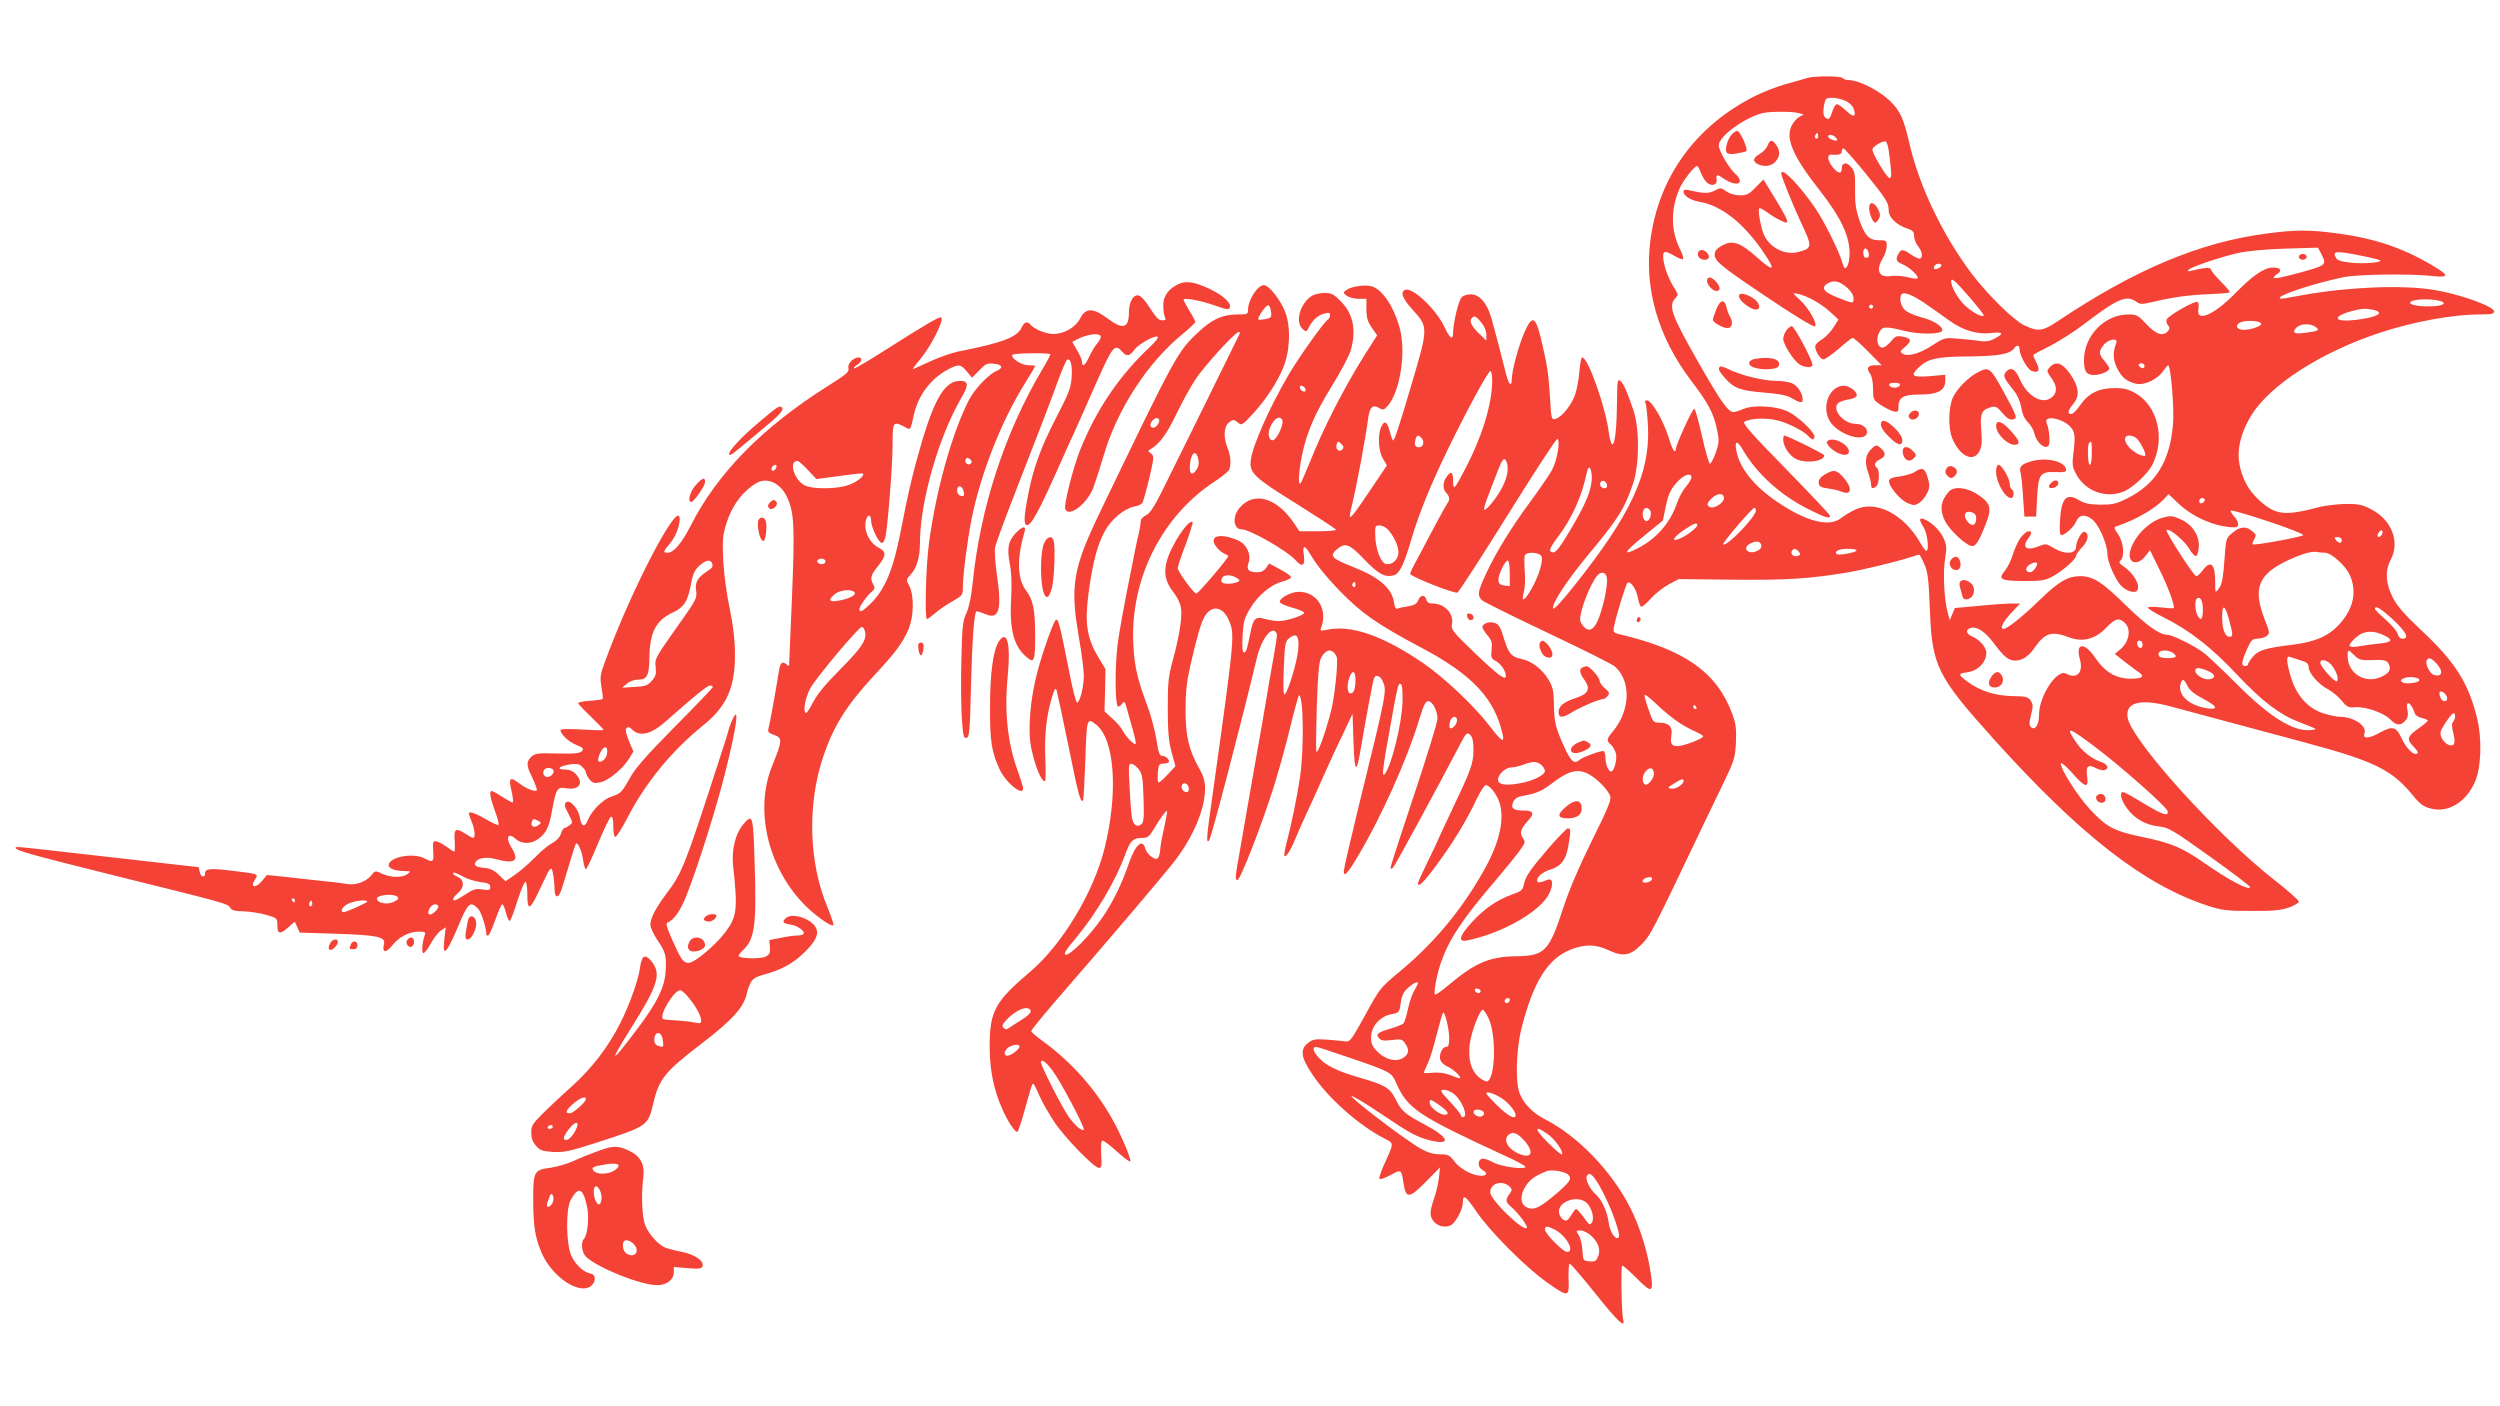 <?xml version="1.0" standalone="no"?>
<!DOCTYPE svg PUBLIC "-//W3C//DTD SVG 20010904//EN"
 "http://www.w3.org/TR/2001/REC-SVG-20010904/DTD/svg10.dtd">
<svg version="1.0" xmlns="http://www.w3.org/2000/svg"
 width="1280pt" height="720pt" viewBox="0 0 1280 720"
 preserveAspectRatio="xMidYMid meet">
<g transform="translate(0,720) scale(0.1,-0.1)"
fill="#f44336" stroke="none">
<path d="M9250 6800 c-14 -5 -61 -18 -105 -30 -44 -12 -116 -40 -160 -62 -303
-152 -493 -414 -535 -738 -32 -249 39 -494 207 -717 90 -118 117 -169 134
-252 12 -56 11 -67 -6 -118 -11 -30 -24 -56 -30 -57 -5 0 -23 62 -40 138 -17
77 -35 141 -40 143 -9 3 -95 -185 -95 -208 0 -5 -3 -9 -7 -9 -5 0 -19 34 -31
75 -27 84 -86 185 -109 185 -11 0 -13 -5 -7 -17 4 -10 9 -65 12 -123 9 -235
-88 -444 -374 -804 -68 -86 -110 -131 -112 -121 -6 27 71 143 180 275 154 184
187 238 230 366 32 97 33 279 1 374 -32 95 -50 135 -67 150 -14 11 -16 0 -17
-101 -1 -138 -10 -224 -24 -224 -5 0 -13 25 -17 55 -15 129 -107 390 -137 390
-5 0 -11 -30 -14 -67 -3 -38 -12 -91 -21 -119 -17 -54 -68 -119 -102 -129 -20
-5 -22 -1 -28 112 -8 127 -15 169 -48 306 -27 108 -43 114 -82 28 -30 -68 -66
-200 -66 -245 0 -39 -16 -24 -29 29 -17 70 -59 230 -76 290 -22 74 -61 118
-104 118 -18 0 -39 -6 -47 -15 -16 -15 -44 -132 -44 -180 0 -43 -16 -33 -44
27 -41 89 -163 206 -201 191 -27 -10 -15 -44 36 -100 83 -91 83 -91 -6 -391
-60 -204 -87 -286 -93 -280 -4 4 -11 25 -17 48 -12 49 -27 57 -43 22 -19 -42
-15 -125 9 -164 l20 -34 -87 -129 c-107 -159 -114 -164 -94 -83 26 105 73 358
85 453 8 59 24 73 58 52 18 -11 24 -9 43 13 64 75 95 281 59 403 -32 112 -92
197 -146 209 -37 8 -101 -2 -126 -20 -17 -13 -17 -14 2 -29 11 -8 38 -16 60
-16 l41 0 0 -54 c0 -42 6 -62 27 -93 l28 -40 -60 -94 c-112 -178 -218 -386
-288 -564 -20 -49 -40 -94 -44 -99 -14 -16 -10 58 7 142 24 118 66 214 154
357 44 71 87 152 95 179 31 103 14 190 -50 253 -36 37 -48 43 -84 43 -23 0
-53 -7 -66 -16 -59 -39 -85 -133 -46 -168 19 -17 20 -17 34 11 20 37 46 60 80
68 21 6 27 4 27 -8 0 -9 -5 -19 -11 -23 -20 -12 -145 -188 -198 -277 -100
-170 -187 -366 -197 -442 -8 -66 14 -88 235 -225 110 -69 201 -128 201 -132 0
-5 -42 -8 -94 -8 l-93 0 -26 39 c-89 134 -208 168 -281 80 -38 -45 -31 -109
11 -109 41 0 234 -110 277 -159 33 -37 49 -28 42 24 -8 53 2 58 29 13 33 -57
84 -121 158 -197 110 -112 188 -167 412 -286 265 -140 378 -262 419 -447 10
-45 -8 -33 -67 45 -79 103 -236 251 -342 323 -207 141 -370 197 -494 169 -31
-6 -33 -5 -27 11 36 93 -20 184 -114 184 -40 0 -103 -34 -97 -53 2 -7 30 -19
62 -28 32 -8 60 -20 62 -26 4 -12 -88 -43 -131 -43 -17 0 -48 5 -70 11 -49 14
-59 4 -75 -76 -17 -85 -21 -95 -33 -95 -7 0 -9 29 -6 84 4 74 9 91 39 141 40
67 106 122 166 138 24 6 43 16 43 22 0 6 -25 24 -56 40 l-56 30 -15 -22 c-11
-16 -25 -23 -47 -23 -44 0 -56 14 -43 50 15 41 -12 96 -56 114 -91 38 -147 23
-113 -29 9 -13 26 -30 38 -36 13 -6 25 -13 27 -15 6 -5 -154 -194 -164 -193
-13 0 -95 113 -95 130 0 8 18 63 41 122 22 60 38 111 35 114 -19 19 -111 -120
-132 -200 -17 -63 -7 -108 36 -162 16 -20 33 -54 36 -74 9 -44 -7 -145 -41
-271 -23 -83 -26 -114 -26 -245 0 -116 4 -167 19 -224 l20 -74 -40 -43 c-22
-24 -43 -42 -47 -40 -3 2 -5 25 -3 50 4 40 7 46 26 46 13 0 26 3 29 7 10 9
-13 33 -32 33 -14 0 -20 16 -30 83 -7 45 -28 123 -46 172 -50 134 -66 199 -72
308 -20 336 143 664 418 843 37 24 69 51 73 60 10 27 7 73 -9 111 -21 49 -19
106 3 126 23 21 31 21 52 2 16 -14 22 -11 72 43 68 74 125 160 157 237 36 85
41 209 12 286 -24 63 -84 139 -110 139 -32 0 -81 -76 -81 -125 0 -24 -3 -25
-57 -25 -75 -1 -129 -25 -199 -92 -106 -99 -116 -119 -501 -918 -140 -291
-155 -379 -109 -643 14 -82 26 -172 25 -200 -1 -58 -19 -129 -34 -134 -6 -1
-25 74 -43 170 -45 227 -53 258 -65 254 -11 -3 -65 -154 -93 -257 -40 -147
-53 -309 -34 -400 21 -98 51 -170 70 -170 4 0 5 53 2 118 -5 122 6 218 34 312
13 43 18 51 24 35 3 -11 31 -138 60 -282 51 -252 62 -294 75 -282 3 3 8 97 12
207 7 216 8 220 55 182 96 -75 114 -350 43 -635 -57 -226 -216 -489 -378 -628
-184 -156 -210 -204 -210 -387 1 -119 19 -212 62 -312 29 -68 71 -132 81 -122
5 5 23 61 40 124 17 63 33 116 36 119 6 6 8 3 37 -62 14 -32 48 -90 74 -130
53 -80 205 -237 230 -237 13 0 15 12 11 70 -2 47 0 70 7 70 7 0 40 -25 74 -56
34 -31 65 -54 68 -51 7 7 -39 119 -81 197 -87 164 -220 314 -373 424 -29 21
-53 42 -53 47 0 5 55 73 123 152 311 358 571 665 617 726 93 124 150 261 150
365 0 35 -8 62 -29 100 -54 95 -71 166 -71 300 0 91 6 147 24 226 35 152 55
221 74 254 35 59 91 52 122 -16 33 -74 33 -78 -75 -850 -39 -274 -41 -298 -24
-281 10 10 169 619 245 938 24 96 76 163 99 125 6 -9 4 -24 -35 -242 -11 -65
-29 -169 -39 -230 -11 -62 -27 -153 -36 -203 -9 -49 -24 -139 -35 -200 -10
-60 -29 -164 -40 -230 -27 -151 -27 -157 -15 -161 13 -5 118 263 183 466 27
85 67 228 88 317 22 90 42 163 45 163 23 0 26 -276 5 -420 -15 -100 -45 -247
-70 -340 -8 -30 -12 -59 -9 -63 6 -10 33 33 55 88 9 22 33 76 53 120 21 44 54
118 75 165 48 109 79 176 127 275 l38 80 5 -145 c6 -166 15 -169 41 -11 25
146 58 323 64 339 8 20 31 13 43 -13 24 -52 27 -38 -129 -674 -38 -156 -69
-292 -69 -303 0 -31 20 -10 70 74 121 202 253 496 317 706 21 70 32 92 45 92
22 0 48 -49 48 -90 0 -17 -54 -193 -120 -390 -66 -197 -120 -364 -120 -371 0
-10 3 -10 14 1 11 12 230 415 347 639 26 50 33 55 50 34 9 -10 14 -39 13 -77
-1 -67 -11 -95 -118 -320 -36 -76 -66 -140 -66 -142 0 -2 -22 -49 -50 -105
-27 -56 -50 -106 -50 -110 0 -26 28 1 95 92 84 113 154 228 205 337 19 39 40
72 47 72 23 0 62 -54 74 -102 22 -93 -11 -214 -101 -365 -112 -191 -247 -349
-413 -487 -101 -84 -103 -87 -177 -223 -69 -125 -78 -138 -100 -135 -14 2 -57
6 -95 9 -61 4 -74 2 -98 -17 -42 -33 -37 -74 23 -162 80 -121 239 -261 368
-327 50 -25 50 -21 1 -128 -18 -40 -30 -76 -26 -79 4 -4 29 5 57 20 56 30 55
31 67 -49 12 -73 30 -71 115 16 l71 72 -6 -54 c-4 -30 -13 -72 -21 -94 -27
-79 -28 -99 -6 -128 26 -32 78 -37 102 -9 25 27 48 79 48 105 0 45 13 36 69
-46 70 -103 250 -283 359 -361 113 -80 117 -80 113 17 -1 42 1 77 6 77 5 0 65
-70 133 -155 109 -137 153 -179 141 -134 -9 35 -13 279 -5 279 5 0 36 -27 69
-60 89 -90 95 -84 71 56 -18 100 -55 214 -100 302 -95 187 -270 368 -437 452
-64 33 -111 82 -130 137 -21 58 -15 221 10 324 61 243 137 364 258 409 72 27
125 25 191 -6 73 -34 110 -27 167 31 47 49 47 48 320 620 29 61 77 160 106
220 48 100 53 117 57 193 3 69 0 95 -18 145 -79 215 -244 332 -584 411 -24 6
-27 11 -23 34 9 51 60 217 69 227 14 15 47 -31 54 -76 4 -22 11 -42 16 -45 5
-3 27 15 50 41 22 25 64 58 92 73 l51 27 280 -3 c273 -3 394 5 590 38 71 12
252 56 313 76 23 8 45 14 48 14 3 0 15 -21 26 -47 18 -41 23 -76 29 -233 11
-291 35 -340 331 -669 440 -488 766 -741 1088 -847 76 -25 100 -28 225 -28
111 -1 151 3 193 17 28 10 52 24 52 31 0 7 -57 57 -127 112 -293 229 -735 719
-750 832 -11 79 70 97 232 52 69 -19 417 -112 670 -180 359 -96 450 -140 557
-270 36 -45 56 -60 91 -69 89 -25 181 29 228 134 33 73 38 222 11 331 -45 180
-113 286 -282 444 -93 88 -127 127 -150 173 -36 72 -39 135 -10 190 49 92 6
205 -99 259 -45 24 -65 28 -130 28 -42 -1 -103 -8 -136 -16 -173 -46 -221 -41
-298 26 -54 48 -82 91 -102 156 -28 91 -11 182 51 286 95 156 358 326 664 426
167 55 369 92 505 92 60 0 75 3 75 15 0 26 -177 90 -310 111 -159 26 -436 15
-665 -26 -33 -6 -75 -14 -94 -17 -22 -4 -32 -2 -28 4 12 19 195 77 327 104 72
15 346 18 453 6 78 -9 86 1 30 36 -163 102 -312 155 -517 182 -138 19 -212 19
-356 0 -344 -44 -679 -184 -1078 -452 -74 -49 -97 -52 -167 -19 -54 25 -186
155 -267 261 -152 201 -273 454 -323 676 -28 120 -46 161 -95 209 -55 55 -163
110 -215 110 -13 0 -27 5 -30 10 -7 12 -149 12 -185 0z m195 -115 c21 -8 39
-25 45 -40 17 -45 0 -49 -40 -10 -21 21 -43 34 -48 31 -6 -3 -16 -22 -22 -41
-12 -37 -19 -42 -37 -24 -11 11 -9 48 3 87 5 16 57 15 99 -3z m-235 -64 l25
-7 -22 -12 c-13 -7 -30 -27 -39 -44 -34 -66 4 -156 143 -333 110 -141 153
-232 153 -325 0 -25 -6 -54 -13 -64 -12 -16 -14 -14 -26 25 -16 55 -93 209
-134 269 -82 121 -177 219 -177 182 0 -16 63 -171 107 -264 52 -110 51 -120
-19 -138 -65 -18 -141 18 -174 82 -16 32 -35 128 -27 141 2 4 19 -4 36 -17 18
-13 46 -31 64 -40 67 -34 65 -28 -64 182 l-14 23 -40 -40 c-33 -35 -45 -41
-80 -41 -25 0 -52 8 -70 20 -27 20 -30 20 -60 4 -31 -16 -57 -15 -131 2 -21 5
-28 3 -28 -9 0 -20 37 -43 85 -51 109 -20 218 -105 318 -249 74 -107 63 -115
-36 -27 -77 68 -117 81 -166 55 -18 -9 -35 -23 -38 -31 -16 -43 6 -62 254
-229 147 -99 250 -162 256 -156 13 13 -30 91 -77 135 -40 37 -40 38 -12 32 51
-12 116 -48 163 -90 l46 -42 -26 -41 c-15 -23 -40 -49 -56 -59 -17 -10 -33
-24 -36 -32 -7 -19 23 -72 41 -72 9 0 44 25 79 55 34 30 66 55 71 55 5 0 41
-31 79 -70 l69 -70 -31 0 c-40 0 -49 -13 -29 -42 10 -14 16 -44 16 -79 0 -54
1 -57 39 -82 22 -15 51 -29 65 -33 23 -5 26 -3 26 22 0 50 24 64 110 64 92 0
130 21 130 71 l0 30 -80 -7 c-89 -7 -101 2 -57 44 49 46 92 56 257 57 154 1
215 13 234 44 11 17 26 13 26 -6 1 -34 39 -103 62 -112 36 -14 45 4 24 44 -11
19 -17 37 -15 39 2 2 42 23 89 47 46 24 120 71 163 104 181 138 223 156 275
120 19 -14 28 -14 84 -1 105 25 188 36 291 40 54 2 100 6 103 9 3 3 -18 28
-45 55 -28 28 -51 56 -51 63 0 11 -37 9 -100 -7 -19 -5 -22 -4 -14 5 14 15
162 65 255 86 45 10 140 19 241 22 l166 5 16 -30 c31 -61 33 -60 -143 -107
-98 -26 -120 -25 -83 1 29 20 20 34 -22 34 -44 0 -104 -42 -196 -136 -106
-108 -198 -146 -184 -76 3 17 1 32 -5 36 -13 8 -150 -70 -158 -90 -3 -8 0 -21
7 -29 10 -12 10 -18 0 -30 -24 -29 -61 -18 -110 35 -43 46 -50 50 -93 50 -121
0 -227 -109 -227 -233 0 -60 12 -77 52 -77 32 0 78 19 78 33 0 5 -11 22 -25
39 -30 36 -31 48 -4 82 24 31 76 38 64 9 -18 -46 -17 -83 4 -127 24 -49 50
-70 99 -81 42 -9 109 23 137 65 11 16 23 30 26 30 13 0 32 -223 25 -300 -16
-192 -87 -308 -235 -382 -56 -28 -75 -32 -137 -32 -55 1 -80 6 -109 23 -66 39
-91 12 -98 -106 -3 -43 0 -73 5 -73 21 0 66 41 78 70 14 34 42 39 78 14 36
-25 81 -126 82 -181 0 -40 41 -132 71 -163 28 -28 72 -40 82 -22 17 26 -19 88
-73 124 -20 13 -23 19 -12 29 21 22 15 92 -13 133 -23 33 -23 37 -7 42 92 30
194 88 241 138 l24 26 54 -51 c73 -69 192 -119 284 -119 26 0 24 28 -3 57 -12
13 -19 26 -15 29 3 3 90 -22 192 -56 103 -34 183 -66 178 -70 -11 -10 -253
-54 -259 -47 -3 3 1 15 8 27 11 19 10 24 -11 41 -32 26 -61 24 -101 -9 -33
-28 -33 -29 -41 -141 -5 -75 -12 -120 -23 -136 -9 -14 -18 -25 -21 -25 -2 0
-4 22 -3 49 0 94 -23 116 -64 61 -12 -16 -27 -30 -33 -30 -13 0 -160 229 -152
236 12 12 90 -53 114 -93 14 -24 30 -42 37 -40 6 2 12 23 14 46 4 59 -33 116
-95 143 -41 18 -50 19 -91 7 -72 -20 -148 -99 -166 -172 -14 -60 37 -76 77
-26 l25 32 45 -92 c45 -88 85 -197 76 -204 -2 -3 -31 -1 -64 3 -33 4 -64 4
-68 0 -4 -4 34 -28 85 -53 131 -66 245 -155 378 -298 121 -128 212 -198 311
-236 101 -39 98 -37 58 -41 -88 -8 -208 67 -374 233 -66 66 -141 137 -166 158
-46 37 -165 97 -194 97 -38 0 -108 50 -215 155 -119 117 -164 145 -230 145
-63 0 -111 -28 -210 -125 -87 -84 -163 -145 -182 -145 -21 0 -3 36 38 80 l47
50 -44 0 c-24 0 -99 -5 -167 -12 l-123 -11 -13 -31 -13 -31 -11 40 c-18 65
-25 205 -13 274 9 56 8 70 -8 106 -18 40 -65 85 -103 98 -23 8 -23 -5 2 -45
19 -32 28 -118 13 -118 -5 0 -19 19 -32 42 -83 146 -227 219 -332 169 -24 -11
-57 -31 -72 -43 -60 -49 -178 -19 -327 82 -120 81 -194 174 -210 263 -10 53 4
54 34 3 71 -122 193 -232 335 -303 85 -43 111 -51 111 -34 0 5 -102 113 -227
241 -173 176 -223 234 -212 240 29 19 114 22 172 7 59 -16 134 -55 157 -81 16
-20 30 -20 30 -1 0 23 -81 100 -132 126 -58 30 -177 38 -232 15 -21 -9 -44
-16 -51 -16 -27 0 -68 59 -185 265 -131 230 -148 278 -114 316 17 19 17 21 1
47 -30 46 -54 105 -60 150 -6 49 3 53 58 21 20 -12 39 -19 42 -15 4 3 -3 26
-15 50 -48 95 -49 205 -2 312 17 39 75 114 89 114 4 0 12 -15 19 -34 7 -18 21
-41 32 -51 22 -20 52 -13 49 12 -3 32 1 33 37 8 67 -45 112 -25 58 26 -34 31
-84 118 -84 145 0 46 132 142 225 165 38 9 152 9 185 0z m96 -128 c-10 -10
-19 5 -10 18 6 11 8 11 12 0 2 -7 1 -15 -2 -18z m94 2 c8 -9 8 -15 2 -15 -18
0 -42 12 -42 21 0 14 26 10 40 -6z m273 -86 c12 -97 13 -118 3 -121 -13 -4
-95 133 -89 149 6 16 54 43 68 39 6 -1 14 -31 18 -67z m-126 -91 c113 -140
123 -155 123 -196 0 -35 40 -74 95 -92 28 -9 35 -17 35 -38 0 -15 9 -38 20
-52 21 -26 26 -55 12 -64 -5 -3 -25 6 -45 19 -43 30 -53 31 -67 6 -16 -31 -12
-40 23 -55 34 -14 84 -62 75 -71 -3 -3 -26 -1 -52 6 -26 6 -63 9 -83 6 -63
-11 -81 28 -43 91 11 18 20 46 20 62 0 28 -2 30 -40 30 -51 0 -73 24 -102 109
-17 51 -21 86 -20 152 1 74 -1 91 -19 112 -22 29 -49 26 -49 -3 0 -32 -17 -31
-44 1 -30 36 -35 69 -8 67 36 -3 52 2 52 17 0 8 4 15 9 15 4 0 53 -55 108
-122z m21 -416 c2 -15 -2 -22 -12 -22 -11 0 -16 9 -16 26 0 31 23 28 28 -4z
m2520 -11 c51 -10 95 -21 98 -24 11 -11 -81 -19 -147 -12 -51 5 -72 12 -79 25
-19 35 -1 37 128 11z m-2148 -50 c0 -10 -30 -24 -37 -17 -3 3 -2 9 2 15 8 13
35 15 35 2z m145 -164 c42 -49 75 -90 72 -93 -9 -9 -55 15 -92 48 -36 31 -74
96 -75 126 0 23 16 10 95 -81z m-630 52 c22 -19 35 -40 35 -55 0 -30 0 -30
-82 3 -71 27 -87 51 -50 72 30 18 60 12 97 -20z m405 -85 c36 -25 90 -63 120
-85 71 -51 144 -73 217 -64 61 7 65 -3 11 -31 -21 -11 -43 -14 -72 -10 -22 4
-72 9 -111 12 -69 6 -71 5 -133 -35 -65 -43 -126 -59 -152 -41 -13 9 -11 14
13 33 37 31 34 45 -10 53 -32 6 -39 4 -62 -25 -14 -17 -34 -31 -43 -31 -25 0
-35 47 -16 79 16 30 32 31 128 7 78 -20 195 -18 195 3 0 22 -46 51 -110 67
-33 9 -70 25 -82 37 -22 20 -31 66 -16 81 13 13 57 -5 123 -50z m2625 17 c46
-10 31 -26 -27 -29 -63 -3 -118 5 -118 18 0 17 88 23 145 11z m-5977 -58 c3
-27 0 -31 -29 -37 -18 -3 -34 -4 -36 -2 -8 8 40 77 51 73 6 -2 12 -17 14 -34z
m3082 27 c0 -5 -4 -10 -10 -10 -5 0 -10 5 -10 10 0 6 5 10 10 10 6 0 10 -4 10
-10z m2559 -16 c66 -14 23 -39 -89 -52 -109 -13 -124 16 -23 44 57 15 70 16
112 8z m-4565 -65 c16 -19 26 -43 26 -62 l0 -31 -40 39 c-38 37 -49 63 -33 78
12 12 21 8 47 -24z m3993 -6 c5 -14 -67 -36 -99 -31 -30 4 -34 26 -6 38 31 12
100 8 105 -7z m279 -17 c22 -17 16 -21 -54 -30 -54 -8 -69 0 -46 25 20 23 72
25 100 5z m-5508 -33 c-6 -13 -340 -691 -398 -807 -41 -82 -62 -114 -82 -124
-18 -8 -28 -21 -28 -34 0 -11 -4 -37 -9 -57 -5 -20 -14 -61 -20 -91 -68 -340
-83 -424 -92 -510 -11 -106 -9 -273 4 -286 4 -4 13 1 21 11 13 18 15 16 26
-25 7 -25 21 -74 31 -110 10 -35 16 -66 14 -69 -8 -7 -50 37 -66 67 -7 15 -31
43 -54 63 l-40 37 3 108 2 108 -39 65 c-57 97 -68 173 -47 328 20 151 45 245
82 312 32 61 100 117 150 127 18 3 37 11 42 18 5 6 21 63 36 126 25 109 26
116 9 128 -17 13 -17 14 2 25 43 26 80 77 128 177 28 58 71 137 96 175 45 69
205 245 223 245 5 0 8 -3 6 -7z m4632 -168 c0 -9 -6 -12 -15 -9 -8 4 -15 10
-15 15 0 5 7 9 15 9 8 0 15 -7 15 -15z m-3340 -74 c0 -119 -52 -289 -142 -459
-52 -100 -58 -105 -58 -54 0 47 -11 53 -34 20 -20 -28 -20 -62 -1 -82 17 -16
19 -37 6 -52 -4 -5 -34 -58 -66 -119 -32 -60 -73 -138 -91 -172 -19 -33 -34
-65 -34 -71 0 -13 226 -103 242 -96 7 2 123 182 258 398 135 217 249 392 254
389 16 -10 -2 -112 -28 -160 -15 -27 -65 -99 -111 -162 -98 -132 -180 -266
-230 -376 -40 -87 -42 -105 -16 -129 10 -9 162 -84 337 -167 175 -83 330 -160
343 -172 84 -76 78 -226 -12 -333 -32 -38 -33 -46 -8 -68 10 -9 21 -30 25 -46
6 -31 -10 -90 -25 -90 -14 0 -29 36 -29 69 0 16 -4 32 -9 35 -9 6 -108 -30
-126 -46 -25 -22 -43 -6 -77 70 -43 94 -51 125 -52 222 -1 63 -6 84 -28 121
-31 52 -88 96 -138 105 -51 10 -66 28 -90 105 -16 56 -26 72 -46 79 -27 11
-64 -2 -64 -21 0 -6 12 -25 26 -42 22 -26 25 -38 21 -74 -4 -40 -2 -45 22 -58
25 -12 51 -52 51 -75 0 -27 -38 1 -154 112 -116 111 -127 124 -122 150 11 56
-37 108 -99 108 -18 0 -29 6 -32 20 -7 27 -32 25 -42 -4 -7 -17 -20 -25 -49
-30 -22 -3 -47 -8 -55 -12 -11 -4 -16 6 -21 38 -11 66 -77 123 -198 171 -120
47 -133 60 -95 93 45 38 64 31 142 -50 73 -76 105 -93 150 -82 30 8 52 51 90
181 40 136 100 283 186 460 98 202 208 405 220 405 5 0 9 -22 9 -49z m2088
-23 c-3 -7 -15 -13 -28 -13 -13 0 -25 6 -27 13 -3 8 6 12 27 12 21 0 30 -4 28
-12z m-3044 -30 c-3 -5 -12 -4 -20 3 -7 6 -11 15 -8 21 3 5 12 4 20 -3 7 -6
11 -15 8 -21z m-751 -144 c10 -10 -12 -44 -28 -44 -18 0 -20 21 -3 38 13 13
22 15 31 6z m633 -7 c6 -16 -20 -80 -40 -96 -22 -19 -40 18 -25 56 19 50 53
71 65 40z m714 -92 c15 -18 6 -45 -14 -45 -20 0 -26 12 -19 38 6 26 16 28 33
7z m-408 -57 c-16 -16 -37 4 -28 28 6 16 8 16 23 1 13 -13 15 -19 5 -29z
m-737 -48 c5 -21 2 -39 -10 -56 -24 -37 -39 -17 -31 40 8 53 31 62 41 16z
m1579 -16 c11 -30 6 -69 -18 -120 -23 -50 -81 -124 -96 -124 -5 0 4 33 20 73
15 39 38 98 50 130 23 59 33 69 44 41z m436 -82 c-1 -60 -30 -132 -111 -267
-64 -108 -82 -126 -101 -107 -6 6 5 29 35 68 76 100 127 214 152 337 9 42 25
22 25 -31z m510 3 c0 -8 -13 -29 -28 -47 -16 -18 -36 -55 -45 -82 -35 -103
-107 -186 -205 -235 -78 -39 -66 -17 34 64 l98 80 13 63 c15 74 25 96 66 140
32 33 67 43 67 17z m-432 -38 c2 -10 -3 -17 -12 -17 -18 0 -29 16 -21 31 9 14
29 6 33 -14z m596 -56 c18 -28 -53 -76 -76 -53 -9 9 -6 18 12 37 24 25 54 33
64 16z m2464 -23 c-6 -18 -28 -21 -28 -4 0 9 7 16 16 16 9 0 14 -5 12 -12z
m-2840 -50 c13 -17 -4 -61 -20 -56 -15 5 -22 33 -14 54 7 17 20 18 34 2z m542
-2 c0 -32 -151 -188 -167 -173 -6 7 148 187 160 187 4 0 7 -6 7 -14z m-300
-75 c0 -13 -58 -57 -93 -70 -44 -17 -30 8 27 47 50 33 66 39 66 23z m-1583
-23 c30 -34 53 -83 53 -116 0 -35 -30 -65 -62 -60 -28 4 -56 77 -57 151 -1 43
1 47 22 47 13 0 33 -10 44 -22z m5084 -31 c-16 -16 -26 0 -10 19 9 11 15 12
17 4 2 -6 -1 -17 -7 -23z m-201 -22 c0 -8 -4 -15 -9 -15 -5 0 -14 7 -21 15
-10 13 -9 15 9 15 12 0 21 -6 21 -15z m-2972 -28 c2 -10 -6 -21 -22 -28 -47
-22 -80 16 -33 39 30 15 51 11 55 -11z m192 -32 c10 -12 9 -16 -5 -21 -19 -8
-40 9 -31 25 10 15 21 14 36 -4z m295 6 c-6 -11 -93 -26 -101 -18 -15 15 12
27 57 27 29 0 48 -4 44 -9z m2399 -11 c32 0 105 -66 127 -114 38 -85 19 -173
-54 -253 -55 -60 -124 -90 -239 -104 -136 -16 -175 -28 -203 -61 -14 -16 -25
-34 -25 -39 0 -5 -7 -9 -15 -9 -21 0 -19 21 9 85 22 48 28 55 54 55 15 0 36 6
46 13 18 13 18 16 -6 78 -66 167 -38 239 122 313 73 33 122 46 148 39 8 -1 24
-3 36 -3z m-4014 -15 c15 -18 -8 -99 -51 -174 -35 -60 -52 -67 -37 -13 6 20 8
68 5 105 -3 38 -3 75 0 83 7 19 67 18 83 -1z m-160 -91 l0 -65 -27 3 c-20 2
-29 9 -31 25 -4 24 33 103 48 103 6 0 10 -29 10 -66z m498 -27 c2 -15 -4 -59
-12 -98 -33 -143 -66 -189 -106 -149 -11 11 -20 28 -20 38 0 49 54 186 88 225
22 25 46 17 50 -16z m-1890 0 c11 -9 11 -12 -5 -18 -27 -11 -71 -10 -78 1 -4
6 -1 17 5 25 13 16 54 11 78 -8z m602 -33 c0 -8 -5 -12 -10 -9 -6 4 -8 11 -5
16 9 14 15 11 15 -7z m4338 -108 c2 -21 0 -46 -3 -55 -6 -14 -8 -14 -21 3 -14
20 -19 77 -7 90 15 14 28 -2 31 -38z m135 -70 c21 -78 21 -86 2 -86 -26 0 -41
49 -37 123 3 45 17 31 35 -37z m840 1 c67 -63 84 -97 48 -97 -12 0 -21 9 -25
24 -3 14 -31 46 -61 73 -30 26 -55 51 -55 56 0 20 31 1 93 -56z m-1372 -18
c31 -31 20 -94 -22 -131 l-31 -26 49 -39 c27 -21 60 -45 73 -54 34 -23 19 -34
-44 -34 -74 1 -131 36 -179 108 -55 81 -102 77 -78 -8 19 -69 -15 -104 -71
-74 -46 25 -138 -114 -138 -209 0 -54 -21 -85 -42 -64 -9 9 -9 24 1 62 11 43
11 54 -2 73 -13 19 -24 22 -93 23 -90 2 -166 26 -232 75 -46 34 -47 41 -4 46
58 7 102 51 102 101 0 27 -34 67 -70 82 -34 14 -39 36 -10 45 30 10 76 -20
118 -78 51 -68 73 -86 104 -89 37 -3 73 19 104 64 56 80 87 89 183 53 66 -24
131 -6 185 51 46 49 67 53 97 23z m1332 -65 c41 -22 33 -32 -30 -39 -32 -3
-79 -9 -105 -14 -57 -10 -62 2 -20 41 42 40 91 44 155 12z m-5566 -68 c-5 -62
-50 -213 -69 -231 -7 -7 -9 32 -5 130 5 127 7 141 27 157 38 31 53 13 47 -56z
m4323 23 c0 -24 -23 -21 -28 4 -2 10 3 17 12 17 10 0 16 -9 16 -21z m-4144
-37 c6 -4 14 -16 18 -26 8 -24 -10 -202 -29 -276 -31 -120 -72 -232 -76 -205
-2 21 1 196 7 328 6 115 10 142 26 162 20 26 35 30 54 17z m4295 -2 c10 -6 19
-15 19 -20 0 -13 -77 -13 -85 0 -16 27 28 40 66 20z m934 -16 c21 -21 34 -25
73 -24 79 3 91 1 102 -19 14 -28 4 -47 -37 -66 -82 -39 -173 17 -173 105 0 36
2 37 35 4z m-276 -25 c33 -10 41 -17 41 -35 0 -30 53 -90 101 -114 20 -11 51
-36 68 -57 28 -34 35 -37 74 -34 53 3 145 -30 177 -64 28 -30 51 -32 75 -5 13
15 16 28 11 56 -11 54 20 39 38 -19 3 -9 19 -20 36 -23 16 -4 30 -10 30 -13 0
-4 -20 -22 -45 -39 -59 -41 -64 -57 -31 -91 29 -30 32 -41 13 -41 -18 0 -51
37 -71 80 -27 60 -47 65 -111 29 -55 -31 -90 -33 -79 -5 15 39 -54 86 -127 86
-14 0 -49 7 -78 16 -79 23 -140 88 -169 179 -26 83 -28 120 -8 112 8 -3 32
-11 55 -18z m696 -16 c37 -41 29 -72 -14 -58 -21 6 -46 58 -36 74 10 17 22 13
50 -16z m-536 -10 c24 -30 37 -70 26 -81 -9 -9 -85 76 -85 94 0 24 37 15 59
-13z m-635 -28 c40 -17 43 -38 7 -43 -27 -4 -71 23 -71 43 0 19 18 19 64 0z
m-4364 -44 c0 -49 -8 -71 -26 -71 -17 0 -19 46 -4 84 14 38 30 31 30 -13z
m5447 -5 c-2 -6 -21 -12 -42 -14 -46 -4 -70 13 -36 26 30 11 83 3 78 -12z
m-1187 -28 c10 -21 35 -42 82 -67 73 -38 79 -57 15 -47 -90 15 -146 67 -133
122 8 32 18 30 36 -8z m-4019 -79 c-3 -114 -58 -336 -92 -373 -15 -17 -10 29
27 232 41 229 42 234 56 230 7 -3 10 -36 9 -89z m5337 39 c16 -16 15 -38 -2
-38 -13 0 -26 20 -26 41 0 13 14 11 28 -3z m-3918 -150 c30 -19 70 -40 88 -47
17 -8 32 -17 32 -21 0 -12 -100 -50 -131 -50 -32 0 -38 12 -31 59 6 41 -15 61
-63 61 -29 0 -33 4 -53 63 -12 34 -22 69 -22 77 0 8 28 -13 63 -47 34 -33 87
-76 117 -95z m85 82 c3 -5 1 -10 -4 -10 -6 0 -11 5 -11 10 0 6 2 10 4 10 3 0
8 -4 11 -10z m3885 -48 c0 -10 -5 -23 -11 -29 -7 -7 -6 -24 2 -57 8 -32 8 -51
1 -58 -15 -15 -51 8 -63 39 -8 22 -4 33 23 74 35 52 48 60 48 31z m-5110 -21
c0 -20 -27 -48 -36 -38 -4 3 -4 18 0 32 7 29 36 34 36 6z m3260 -130 c136
-102 374 -312 378 -334 6 -29 -23 -20 -116 36 -49 30 -97 57 -106 60 -27 10
-20 -35 13 -80 39 -54 94 -86 162 -94 53 -6 70 -16 263 -154 113 -81 206 -151
206 -156 0 -23 -109 35 -239 126 -108 75 -165 99 -309 129 -147 30 -187 51
-273 144 -64 70 -154 212 -147 234 2 6 28 -17 58 -50 67 -76 85 -80 76 -17 -8
53 5 64 48 41 16 -8 35 -12 42 -9 25 9 15 31 -19 42 -48 16 -97 55 -129 103
-55 81 -39 77 92 -21z m-2828 -98 c10 -9 18 -22 18 -30 0 -21 -57 -50 -126
-63 -74 -14 -114 -8 -114 18 0 27 37 62 68 63 15 0 43 7 62 14 48 18 70 18 92
-2z m-2060 -24 c16 -21 20 -46 23 -147 3 -95 1 -123 -11 -132 -20 -17 -40 -6
-47 27 -4 15 -10 86 -13 157 -7 120 -6 128 11 125 10 -2 27 -16 37 -30z m2636
-16 c4 -25 -31 -69 -46 -59 -17 10 -15 47 5 68 20 22 37 19 41 -9z m-311 -21
c41 -30 80 -74 88 -100 5 -18 -17 -71 -94 -225 -66 -134 -116 -250 -147 -345
-73 -224 -95 -246 -242 -248 -138 -2 -210 -34 -347 -149 -35 -30 -66 -51 -68
-47 -8 12 10 103 31 165 42 119 110 222 279 419 55 65 112 135 127 157 26 37
27 41 12 62 -17 25 -10 46 31 91 31 33 23 48 -25 48 -54 0 -69 12 -54 44 8 18
22 27 49 31 68 12 97 24 153 67 92 70 141 77 207 30z m463 -20 c0 -18 -39 -43
-62 -40 -22 3 -21 5 12 26 38 24 50 27 50 14z m-2536 -28 c3 -9 4 -20 1 -24
-9 -15 -35 1 -35 21 0 23 25 25 34 3z m-124 -214 c-11 -47 -19 -96 -20 -110 0
-14 -4 -31 -9 -39 -8 -12 -13 -12 -35 2 -14 10 -28 28 -32 42 -14 54 -51 21
-84 -75 -36 -106 -85 -205 -139 -282 -62 -90 -163 -191 -185 -186 -12 2 0 23
51 83 108 130 207 298 258 440 22 60 38 75 82 75 29 0 37 6 61 46 31 53 63 96
67 92 2 -2 -5 -41 -15 -88z m2498 -262 c-5 -16 -48 -24 -48 -10 0 11 17 20 38
21 8 1 12 -5 10 -11z m-1198 -532 c0 -3 -9 -20 -19 -38 -11 -18 -25 -60 -32
-93 -7 -33 -17 -66 -22 -73 -5 -7 -35 -19 -66 -28 -68 -20 -78 -28 -61 -49 11
-13 25 -15 66 -10 47 6 54 4 68 -17 23 -32 20 -55 -9 -74 -36 -23 -90 -11
-132 31 -27 27 -33 41 -33 74 0 55 45 107 103 118 41 8 42 10 49 58 5 38 14
57 38 78 27 24 50 35 50 23z m321 -41 c-1 -15 -24 -12 -29 3 -3 9 2 13 12 10
10 -1 17 -7 17 -13z m149 -43 c0 -13 -12 -22 -22 -16 -10 6 -1 24 13 24 5 0 9
-4 9 -8z m-2454 -54 c7 -11 -11 -29 -62 -60 -16 -10 -37 -23 -46 -30 -14 -10
-20 -10 -30 0 -9 9 -6 17 13 38 49 53 109 78 125 52z m2347 -45 c39 -88 33
-306 -9 -320 -6 -2 -25 8 -43 22 -39 34 -55 90 -46 169 8 62 51 176 67 176 5
0 19 -21 31 -47z m-203 -100 c0 -31 -4 -43 -15 -43 -20 0 -38 -37 -31 -65 3
-12 19 -28 35 -35 31 -12 81 -60 64 -60 -6 0 -28 7 -49 16 -25 10 -55 14 -86
12 -26 -3 -48 -3 -48 0 0 3 9 24 20 47 11 22 31 87 45 145 15 57 29 108 33
114 8 14 32 -80 32 -131z m-2200 -41 c0 -11 -30 -37 -52 -45 -25 -9 -33 11
-12 34 17 19 64 27 64 11z m1691 -58 c208 -71 214 -74 238 -130 58 -131 111
-166 553 -370 60 -27 108 -53 108 -58 0 -17 -127 1 -168 24 -22 13 -47 20 -56
17 -22 -9 -20 -44 4 -57 28 -15 25 -30 -7 -30 -44 1 -106 34 -136 73 -25 33
-33 37 -75 37 -33 0 -63 9 -98 29 -73 40 -368 265 -354 269 6 2 71 -37 144
-86 155 -105 192 -125 263 -142 108 -25 90 18 -36 84 -99 53 -116 68 -146 129
-28 56 -54 72 -172 106 -126 36 -186 65 -224 109 -27 30 -31 52 -10 52 5 0 82
-25 172 -56z m-1521 -67 c40 -53 167 -293 159 -301 -10 -10 -48 24 -80 70 -34
50 -139 256 -139 274 0 22 25 4 60 -43z m2054 -118 c43 -34 76 -119 46 -119
-5 0 -10 4 -10 9 0 6 -25 37 -56 70 -52 56 -54 61 -31 61 13 0 36 -9 51 -21z
m243 -21 c33 -20 73 -67 73 -87 0 -25 -35 -8 -91 46 -32 31 -59 60 -59 65 0
12 37 1 77 -24z m-312 -40 c27 -19 41 -36 36 -41 -19 -19 -91 27 -91 58 0 20
3 19 55 -17z m223 -35 c2 -7 -4 -16 -12 -19 -19 -7 -49 14 -40 28 8 13 46 6
52 -9z m324 -108 c37 -25 82 -87 76 -105 -2 -6 -34 21 -73 60 -70 70 -71 92
-3 45z m-125 -27 c58 -61 51 -102 -13 -78 -60 23 -90 70 -62 98 20 20 42 14
75 -20z m232 -182 c21 -22 11 -37 -74 -109 -77 -64 -105 -76 -141 -57 -32 18
-32 64 0 111 22 32 48 50 106 73 25 9 92 -2 109 -18z m140 -25 c54 -76 135
-280 118 -297 -15 -16 -45 29 -51 78 -8 58 -34 114 -66 143 -29 26 -53 73 -46
91 8 22 23 17 45 -15z m-439 -37 c12 -12 12 -18 2 -32 -26 -36 -25 -45 5 -71
38 -33 88 -100 80 -108 -19 -19 -187 145 -187 182 0 48 62 65 100 29z m397
-86 c25 -28 37 -78 23 -98 -9 -13 -13 -11 -28 9 -9 14 -25 34 -35 45 -17 20
-18 20 -30 3 -33 -51 -35 -52 -54 -41 -10 6 -19 22 -21 36 -7 59 102 93 145
46z m-168 -133 c60 -30 107 -115 64 -115 -20 0 -113 94 -113 115 0 19 13 19
49 0z m189 -33 c37 -34 49 -74 33 -108 -9 -21 -17 -25 -44 -22 -31 3 -32 4
-35 57 -2 29 -10 64 -19 77 -15 23 -14 24 10 24 14 0 39 -13 55 -28z"/>
<path d="M8866 6511 c-21 -24 -36 -75 -26 -91 6 -9 21 -11 51 -6 23 4 46 9 50
12 11 7 -31 104 -46 104 -6 0 -19 -8 -29 -19z"/>
<path d="M9050 6455 c-5 -14 -23 -34 -40 -43 -35 -20 -38 -37 -11 -52 32 -16
69 -12 91 12 24 26 26 56 4 86 -20 29 -32 28 -44 -3z"/>
<path d="M8696 5911 c-11 -18 6 -41 30 -41 26 0 32 18 12 38 -14 14 -35 16
-42 3z"/>
<path d="M11770 5885 c0 -8 9 -15 20 -15 11 0 20 7 20 15 0 8 -9 15 -20 15
-11 0 -20 -7 -20 -15z"/>
<path d="M8740 5762 c0 -20 29 -52 48 -52 21 0 22 18 1 44 -24 30 -49 34 -49
8z"/>
<path d="M8905 5690 c-9 -14 21 -47 59 -67 31 -16 51 -7 40 20 -12 31 -87 67
-99 47z"/>
<path d="M8788 5618 c-10 -24 -18 -49 -18 -55 0 -14 51 -43 75 -43 22 0 30 29
15 54 -7 11 -16 34 -20 51 -9 45 -32 42 -52 -7z"/>
<path d="M9146 5508 c-9 -12 -16 -32 -16 -43 0 -27 51 -108 81 -129 27 -19 69
-21 69 -4 0 24 -93 198 -106 198 -7 0 -20 -10 -28 -22z"/>
<path d="M8988 5363 c-37 -6 -44 -31 -12 -43 43 -17 124 -13 131 6 13 34 -36
50 -119 37z"/>
<path d="M10496 5321 c-18 -19 -17 -21 2 -49 34 -46 37 -77 12 -102 -47 -47
-129 -3 -170 91 -22 52 -46 63 -71 33 -15 -18 -8 -32 44 -97 17 -21 31 -54 36
-84 5 -32 16 -57 34 -75 15 -15 30 -41 33 -57 8 -37 40 -73 62 -69 14 3 16 14
15 52 -2 26 -8 56 -13 67 -24 45 76 31 120 -16 25 -27 27 -48 14 -152 -5 -46
-2 -59 20 -98 49 -83 152 -118 241 -81 45 19 122 91 145 136 67 133 29 299
-85 366 -37 21 -59 27 -108 27 -81 0 -135 -27 -177 -88 -17 -25 -37 -45 -45
-45 -22 0 -18 18 11 53 34 41 28 89 -18 154 -39 55 -73 66 -102 34z m446 -368
c23 -26 48 -79 41 -86 -3 -4 -20 1 -37 9 -61 31 -89 94 -43 94 13 0 31 -8 39
-17z m-232 -73 c0 -33 -4 -60 -10 -60 -11 0 -14 103 -3 113 12 12 13 8 13 -53z"/>
<path d="M8806 5323 c-11 -11 -6 -22 25 -58 47 -53 79 -65 201 -75 81 -7 119
-14 144 -30 42 -24 54 -25 54 -5 0 28 -24 67 -51 81 -16 8 -54 14 -86 14 -64
0 -183 29 -243 60 -21 10 -40 16 -44 13z"/>
<path d="M10125 5293 c-47 -24 -106 -84 -126 -128 -23 -49 -25 -158 -4 -208
39 -94 109 -127 140 -67 12 23 14 47 9 108 -7 86 2 105 53 118 20 5 30 0 55
-30 21 -26 37 -36 52 -34 28 5 25 13 -47 145 -67 122 -74 127 -132 96z"/>
<path d="M9414 5220 c-60 -24 -83 -114 -45 -177 43 -69 179 -112 190 -59 4 24
-24 46 -58 46 -60 0 -121 69 -92 104 6 7 29 16 51 20 48 7 58 22 34 46 -25 23
-54 31 -80 20z"/>
<path d="M9780 5085 c-10 -12 -10 -19 -1 -28 14 -14 46 2 46 24 0 20 -30 23
-45 4z"/>
<path d="M9636 5043 c-15 -15 -3 -42 38 -82 42 -42 66 -47 66 -14 0 34 -86
114 -104 96z"/>
<path d="M10220 5020 c0 -46 71 -109 106 -96 19 7 9 27 -39 79 -38 41 -67 48
-67 17z"/>
<path d="M9130 4950 c0 -32 26 -75 57 -95 46 -31 153 -20 153 14 0 7 -191 101
-204 101 -3 0 -6 -9 -6 -20z"/>
<path d="M9354 4938 c-8 -13 40 -56 74 -64 50 -14 52 30 3 59 -34 20 -67 22
-77 5z"/>
<path d="M9580 4900 c-29 -29 -34 -64 -16 -117 9 -25 16 -55 16 -65 0 -21 11
-23 28 -6 15 15 16 84 2 93 -18 11 -11 31 15 43 30 14 32 33 7 55 -24 22 -28
21 -52 -3z"/>
<path d="M9742 4884 c4 -38 33 -54 55 -32 16 16 16 19 -2 38 -27 30 -57 27
-53 -6z"/>
<path d="M10400 4838 c-50 -14 -63 -27 -55 -57 4 -14 10 -71 13 -126 l7 -100
30 0 30 0 5 97 c6 121 16 134 96 131 47 -2 55 1 52 15 -8 41 -101 62 -178 40z"/>
<path d="M9972 4808 c-16 -16 -15 -33 3 -48 12 -10 18 -10 30 0 20 17 19 37
-3 49 -13 7 -23 6 -30 -1z"/>
<path d="M10220 4785 c0 -54 46 -135 77 -135 15 0 18 36 3 45 -5 3 -10 15 -10
27 0 28 -41 98 -57 98 -8 0 -13 -13 -13 -35z"/>
<path d="M9803 4783 c-13 -8 -46 -18 -75 -22 -36 -4 -54 -11 -56 -22 -5 -25
56 -99 95 -115 31 -13 37 -13 59 1 14 9 32 31 41 50 14 29 14 40 3 79 -14 50
-29 56 -67 29z"/>
<path d="M9342 4770 c-24 -15 -32 -27 -30 -43 2 -18 11 -23 48 -28 25 -3 57
-11 71 -17 50 -20 54 20 8 73 -36 40 -51 43 -97 15z"/>
<path d="M10502 4728 c-19 -19 -14 -30 10 -26 13 2 24 11 26 21 4 20 -18 23
-36 5z"/>
<path d="M9978 4683 c-43 -49 -48 -94 -19 -152 20 -38 81 -100 122 -122 29
-15 44 2 83 100 36 89 31 113 -38 159 -56 37 -122 44 -148 15z m130 -112 c16
-10 12 -53 -4 -58 -16 -5 -44 25 -44 48 0 20 24 25 48 10z"/>
<path d="M10346 4448 c-13 -18 -31 -57 -40 -86 -8 -29 -27 -67 -41 -84 -37
-44 -22 -52 98 -53 88 0 108 3 145 23 52 28 122 89 122 107 0 8 14 27 31 44
31 31 37 70 12 78 -14 5 -43 -47 -43 -75 0 -39 -57 -43 -115 -8 -37 23 -42 23
-74 10 -65 -27 -92 -8 -56 40 19 25 19 36 1 36 -8 0 -26 -15 -40 -32z m84
-134 c0 -15 -22 -44 -35 -44 -23 0 -28 20 -9 35 19 15 44 20 44 9z"/>
<path d="M9990 4335 c-14 -17 -7 -43 15 -52 24 -8 39 12 31 41 -7 29 -27 34
-46 11z"/>
<path d="M10036 4221 c-4 -5 -4 -15 -2 -23 2 -7 7 -26 11 -41 4 -22 11 -28 28
-25 32 5 46 51 22 78 -19 21 -50 27 -59 11z"/>
<path d="M9570 6135 c0 -28 19 -75 31 -75 5 0 13 9 19 20 8 15 7 27 -5 50 -19
37 -45 40 -45 5z"/>
<path d="M7512 4043 c2 -10 10 -18 18 -18 22 0 18 29 -3 33 -14 3 -18 -1 -15
-15z"/>
<path d="M7885 3910 c-10 -16 6 -60 26 -71 40 -21 51 13 18 55 -22 27 -34 32
-44 16z"/>
<path d="M8103 3783 c-19 -7 -16 -30 8 -62 34 -47 23 -73 -41 -94 -66 -22 -90
-42 -90 -74 0 -30 20 -30 68 0 42 26 138 67 157 67 7 0 19 7 26 16 11 14 10
20 -14 40 -15 13 -27 30 -27 39 0 17 -53 76 -67 74 -4 0 -14 -3 -20 -6z"/>
<path d="M8085 3400 c-61 -24 -53 -71 8 -51 49 17 64 36 38 50 -22 12 -19 12
-46 1z"/>
<path d="M10195 3734 c-21 -32 -13 -54 19 -54 32 0 51 32 36 60 -15 27 -34 25
-55 -6z"/>
<path d="M10740 3130 c-18 -11 -4 -40 20 -40 13 0 20 7 20 19 0 22 -21 33 -40
21z"/>
<path d="M8015 3067 c-45 -39 -41 -57 13 -57 50 1 74 21 70 57 -4 41 -36 41
-83 0z"/>
<path d="M7925 2853 c-95 -111 -115 -141 -124 -186 -5 -24 -15 -32 -60 -47
-77 -28 -144 -74 -206 -143 -65 -71 -72 -102 -22 -92 181 38 375 149 419 240
23 48 19 82 -10 70 -39 -16 -52 -17 -52 -3 0 21 28 43 71 57 52 17 76 48 88
115 14 77 14 96 -1 95 -7 0 -53 -48 -103 -106z"/>
<path d="M6035 5746 c-51 -23 -80 -62 -79 -109 0 -23 3 -50 8 -59 6 -14 4 -18
-12 -18 -21 0 -30 10 -75 79 -12 19 -30 39 -40 45 -29 17 -57 -24 -57 -83 0
-82 -30 -91 -110 -31 -74 55 -112 55 -140 -1 -23 -45 -81 -78 -136 -79 -37 0
-95 23 -114 44 -18 23 -35 20 -48 -9 -24 -52 -98 -80 -327 -125 -33 -7 -98
-30 -144 -51 -46 -21 -85 -39 -87 -39 -3 0 17 26 43 58 52 63 116 192 103 206
-8 8 -63 -24 -314 -183 -71 -45 -131 -80 -133 -77 -3 3 4 11 16 18 23 14 28
38 8 38 -28 0 -59 -32 -53 -55 5 -19 -9 -31 -111 -95 -332 -210 -563 -446
-698 -714 -44 -86 -86 -136 -116 -136 -26 0 -24 6 10 46 28 32 51 88 51 127 0
113 -247 -359 -381 -727 -27 -72 -28 -85 -19 -135 5 -30 8 -57 5 -60 -3 -2
-32 -7 -65 -9 -33 -2 -60 -8 -60 -12 0 -4 29 -35 65 -69 36 -35 65 -65 65 -68
0 -3 -49 -2 -110 2 -68 4 -110 3 -110 -3 0 -21 42 -61 81 -76 34 -14 39 -19
29 -31 -10 -12 -36 -15 -125 -13 -99 3 -115 1 -134 -16 -26 -24 -26 -46 -2
-94 10 -20 22 -48 26 -61 7 -22 5 -23 -21 -17 -16 4 -43 18 -61 32 -54 41 -61
34 -42 -45 5 -24 7 -46 5 -49 -3 -2 -26 10 -52 27 -26 17 -51 31 -56 31 -14 0
-9 -33 16 -102 14 -37 22 -70 18 -72 -4 -2 -33 11 -65 30 -53 31 -87 42 -87
29 0 -3 7 -22 15 -42 16 -38 20 -83 8 -83 -5 0 -21 9 -38 20 -52 34 -62 28
-57 -35 2 -30 1 -55 -2 -55 -4 0 -22 11 -39 24 -18 13 -41 26 -52 28 -18 3
-20 -2 -17 -49 4 -57 0 -61 -44 -38 -59 31 -184 7 -184 -35 0 -18 34 -30 89
-30 25 -1 25 -1 7 -15 -26 -20 -87 -19 -130 2 -35 16 -36 16 -56 -10 -25 -31
-80 -51 -123 -43 -18 3 -77 11 -132 16 -55 6 -140 15 -189 21 l-89 9 -27 -32
c-32 -38 -61 -32 -35 8 19 29 20 29 -94 43 -131 17 -161 15 -161 -10 0 -27
-24 -19 -28 9 -2 12 -4 22 -5 22 -3 0 -335 38 -572 65 -353 40 -365 42 -365
35 0 -15 67 -33 515 -145 562 -139 572 -142 584 -163 7 -13 24 -17 68 -18 32
-1 84 -9 116 -18 55 -16 57 -18 57 -51 0 -47 13 -51 54 -15 l35 31 13 -28 13
-28 190 -6 c209 -7 250 -16 241 -52 -11 -45 9 -49 41 -9 37 46 87 72 138 72
31 0 36 -3 30 -17 -13 -34 -18 -93 -7 -93 6 0 23 22 38 50 15 27 38 57 52 66
l24 16 -7 -62 c-11 -95 11 -74 69 63 52 126 64 136 104 94 17 -18 42 -98 42
-133 0 -2 4 -4 9 -4 5 0 21 36 37 80 15 44 31 80 36 80 4 0 13 -20 19 -45 6
-25 15 -42 20 -40 4 3 22 50 39 105 17 55 36 98 41 95 5 -4 9 -33 9 -66 0 -89
14 -81 70 41 49 106 54 111 62 64 4 -21 7 -56 7 -76 1 -40 15 -50 29 -20 5 9
24 69 42 132 19 63 36 117 38 120 9 12 31 -36 37 -81 4 -27 10 -49 15 -49 4 0
32 59 62 132 30 72 60 134 66 136 8 2 12 -12 12 -47 0 -27 4 -52 9 -56 6 -3
33 40 62 95 93 181 226 344 389 476 121 97 165 196 163 369 0 67 -9 142 -27
230 -16 73 -30 181 -33 246 -5 100 -3 126 15 186 29 94 84 168 156 210 53 31
121 0 154 -69 38 -79 42 -144 27 -515 -8 -191 -15 -350 -15 -352 0 -2 -7 2
-15 9 -21 17 -31 6 -38 -42 -11 -72 -47 -272 -53 -291 -4 -13 2 -20 24 -28 50
-17 50 -25 -6 -164 -87 -218 -24 -502 154 -694 54 -59 150 -129 161 -118 3 3
-11 44 -30 91 -96 229 -105 526 -22 772 53 158 119 262 260 415 109 117 146
166 176 236 28 63 30 174 5 222 -17 33 -17 33 7 60 30 31 47 88 47 157 0 214
94 543 212 747 39 66 37 87 -6 87 -74 0 -126 -81 -191 -295 -44 -147 -76 -279
-109 -453 -42 -220 -83 -319 -162 -396 -38 -37 -54 -44 -54 -25 0 14 39 70 64
90 15 13 17 19 7 37 -17 32 -14 46 24 93 43 54 44 74 5 94 -53 27 -83 99 -64
149 9 25 24 19 24 -9 0 -34 39 -115 55 -115 7 0 15 15 19 33 13 71 36 369 36
470 0 118 2 122 61 92 33 -18 29 -23 49 65 22 97 87 183 175 229 53 28 64 27
95 -11 l27 -32 36 37 c31 33 41 38 73 35 47 -4 54 -21 15 -38 -38 -15 -113
-94 -140 -148 -88 -172 -170 -468 -205 -737 -16 -116 -22 -385 -10 -385 4 0
22 14 41 30 19 17 59 44 89 61 53 31 54 31 54 78 0 59 24 241 45 346 47 232
152 499 273 693 29 46 52 85 52 88 0 2 -15 4 -34 4 -35 0 -90 34 -83 53 3 9
186 12 195 3 1 -2 -18 -39 -44 -82 -190 -321 -315 -704 -354 -1089 -7 -71 -19
-126 -32 -154 -19 -40 -22 -69 -26 -246 -3 -111 -1 -245 3 -299 6 -83 9 -97
23 -94 15 3 18 31 23 248 7 271 17 400 30 400 6 0 26 -7 46 -15 68 -29 83 24
58 196 -9 61 -14 128 -10 147 4 20 52 151 107 291 134 344 170 438 213 556 20
55 41 104 46 110 18 18 30 -19 26 -83 -3 -55 -12 -80 -79 -210 -78 -150 -117
-258 -142 -385 -22 -109 -25 -156 -13 -164 23 -14 62 57 199 367 11 25 32 72
48 105 15 33 64 144 110 248 87 196 97 209 135 167 24 -27 37 -25 63 9 22 30
108 78 120 66 4 -4 -13 -25 -38 -49 -157 -146 -278 -324 -361 -533 -35 -89
-83 -278 -75 -299 18 -46 112 26 144 109 10 28 34 101 52 162 69 237 224 477
404 624 36 30 66 58 66 63 0 4 -13 30 -30 56 -16 27 -30 53 -30 57 0 13 84 -3
160 -29 61 -22 72 -23 77 -10 8 22 -33 61 -102 94 -75 36 -121 44 -160 26z
m-400 -266 c4 -6 -4 -23 -17 -38 -13 -15 -32 -47 -42 -70 -20 -43 -36 -55 -36
-25 0 9 -11 36 -25 59 l-25 43 22 12 c50 27 112 36 123 19z m-665 -654 c-13
-13 -35 7 -25 24 5 8 11 8 21 -1 10 -8 12 -15 4 -23z m-833 -33 l43 -46 117
16 c64 9 119 15 121 12 11 -11 -33 -45 -76 -59 -59 -21 -184 -21 -222 -1 -55
28 -83 125 -37 125 6 0 30 -21 54 -47z m-163 12 c-6 -16 -24 -21 -24 -7 0 11
11 22 21 22 5 0 6 -7 3 -15z m959 -117 c7 -27 3 -32 -18 -25 -19 8 -20 47 -1
47 7 0 16 -10 19 -22z m-708 -357 c3 -5 1 -13 -5 -16 -15 -9 -43 3 -35 15 8
13 32 13 40 1z m-578 -18 c4 -11 -1 -22 -18 -32 -58 -38 -71 -60 -65 -104 6
-41 2 -47 -104 -196 -105 -149 -109 -156 -103 -196 4 -34 1 -46 -19 -70 -22
-25 -33 -29 -89 -32 l-64 -4 24 20 c13 12 37 21 56 21 48 0 59 20 60 115 2
127 33 188 118 228 60 28 79 58 96 152 8 46 18 66 41 88 35 31 58 35 67 10z
m730 -149 c4 -13 -36 -32 -87 -40 -47 -8 -52 5 -13 36 28 22 93 25 100 4z m49
-189 c17 -44 -7 -84 -119 -197 -75 -75 -123 -132 -142 -170 -17 -32 -33 -58
-37 -58 -19 0 -6 79 21 126 28 53 248 314 263 314 5 0 11 -7 14 -15z m-776
-292 c0 -4 -87 -95 -193 -202 -146 -148 -203 -212 -231 -263 -42 -75 -48 -81
-97 -97 -41 -13 -100 -72 -119 -119 -16 -41 -33 -36 -41 12 -8 47 -53 96 -71
78 -10 -10 -8 -22 12 -58 23 -45 24 -47 5 -60 -10 -8 -22 -14 -26 -14 -4 0
-12 -13 -17 -29 -6 -18 -24 -37 -44 -47 -18 -9 -58 -42 -89 -74 -31 -32 -78
-72 -104 -90 l-47 -32 -33 32 c-25 24 -45 34 -80 37 -35 4 -45 9 -43 22 5 26
53 37 103 23 101 -27 126 -11 85 56 -33 53 -20 83 20 47 28 -25 72 -28 107 -6
46 29 64 61 79 149 22 117 26 124 74 116 66 -11 91 27 48 73 -14 15 -33 23
-55 23 -48 0 -32 17 23 26 35 5 49 3 64 -11 11 -10 20 -24 20 -30 0 -7 8 -23
18 -35 15 -19 25 -22 54 -16 41 7 116 69 149 122 l22 36 -23 55 c-16 38 -19
58 -12 65 8 8 16 6 27 -6 41 -41 99 -27 180 46 140 124 206 178 220 178 8 0
15 -3 15 -7z m-542 -343 c-3 -25 -33 -49 -44 -37 -4 4 0 24 10 44 18 39 41 34
34 -7z m-273 -89 c0 -8 -8 -19 -17 -25 -22 -13 -44 5 -34 29 7 20 51 16 51 -4z
m-80 -277 c-22 -16 -41 -4 -31 21 5 13 10 14 28 4 21 -11 21 -12 3 -25z m-297
-290 c42 -5 52 -10 52 -25 0 -17 -5 -18 -40 -13 -33 5 -46 2 -86 -25 -26 -17
-51 -31 -56 -31 -15 0 -8 16 17 38 36 31 32 70 -7 85 -10 3 -18 11 -18 17 0 6
19 0 43 -14 23 -14 66 -28 95 -32z m-434 -70 c24 -9 19 -20 -14 -34 -32 -13
-80 -2 -80 19 0 16 64 26 94 15z m-514 -24 c0 -5 -2 -10 -4 -10 -3 0 -8 5 -11
10 -3 6 -1 10 4 10 6 0 11 -4 11 -10z m86 -27 c-10 -10 -19 5 -10 18 6 11 8
11 12 0 2 -7 1 -15 -2 -18z m284 21 c0 -6 -106 -54 -120 -54 -22 0 -8 28 23
43 31 15 97 23 97 11z m364 -23 c3 -4 -5 -18 -18 -30 -27 -25 -43 -13 -26 19
11 20 35 27 44 11z"/>
<path d="M3889 5041 c-93 -78 -166 -157 -155 -168 6 -7 6 -7 152 115 107 88
130 113 117 126 -12 11 -20 6 -114 -73z"/>
<path d="M3561 4715 c-29 -33 -42 -85 -22 -85 14 0 71 82 71 102 0 27 -14 22
-49 -17z"/>
<path d="M3940 4625 c-10 -12 -10 -19 -2 -27 15 -15 48 14 38 31 -10 15 -21
14 -36 -4z"/>
<path d="M3887 4543 c-17 -17 1 -113 22 -113 10 0 19 64 13 97 -4 22 -22 30
-35 16z"/>
<path d="M5200 4470 c-38 -40 -45 -78 -30 -157 9 -43 11 -104 7 -175 -9 -154
12 -240 70 -294 48 -45 53 -36 53 99 0 135 -10 185 -46 233 -46 60 -49 162 -8
302 9 32 -12 28 -46 -8z"/>
<path d="M5344 4415 c-8 -21 -14 -68 -14 -123 0 -143 33 -199 57 -96 12 53 17
212 7 238 -10 27 -34 18 -50 -19z"/>
<path d="M8380 4024 c0 -8 5 -12 10 -9 6 3 10 10 10 16 0 5 -4 9 -10 9 -5 0
-10 -7 -10 -16z"/>
<path d="M5114 3916 c-29 -46 -45 -162 -45 -336 -1 -175 8 -230 48 -317 36
-78 134 -151 120 -90 -3 12 -15 48 -26 80 -52 140 -69 302 -52 479 17 170 -2
248 -45 184z"/>
<path d="M4702 3878 c2 -18 8 -33 13 -33 6 0 11 15 13 33 3 24 -1 32 -13 32
-12 0 -16 -8 -13 -32z"/>
<path d="M3745 3504 c-8 -20 -15 -39 -15 -43 0 -3 -18 -62 -41 -131 -181 -560
-196 -599 -275 -703 -57 -76 -84 -128 -84 -162 0 -14 16 -48 35 -77 43 -62 48
-82 43 -162 -5 -80 -43 -158 -139 -286 -145 -193 -157 -194 -38 -4 140 222
157 279 103 344 -32 38 -49 28 -57 -34 -9 -65 -53 -189 -102 -286 -59 -118
-146 -231 -245 -320 -46 -41 -112 -103 -147 -137 -56 -56 -63 -66 -63 -102 0
-28 7 -48 24 -67 20 -24 32 -28 87 -32 56 -3 84 3 221 47 262 84 266 87 292
198 29 128 60 166 247 309 152 116 212 181 230 247 20 80 30 91 94 108 80 22
138 52 191 101 64 59 87 99 74 132 -19 51 -125 87 -158 54 -19 -19 -14 -25 26
-32 38 -6 78 -36 65 -49 -3 -4 -18 -7 -33 -7 -15 0 -52 -5 -84 -12 l-57 -11 3
-36 c2 -29 -1 -38 -22 -49 -24 -12 -124 -11 -138 2 -3 3 7 17 21 30 61 56 71
127 61 439 -8 260 -9 265 -62 202 -37 -46 -56 -125 -49 -201 25 -233 21 -267
-41 -349 -51 -67 -157 -155 -186 -155 -28 0 -40 18 -87 124 -28 65 -31 80 -19
84 31 11 66 62 97 143 62 159 151 444 197 627 60 238 75 360 31 256z m-219
-1412 c37 -44 64 -94 64 -118 0 -14 -6 -15 -37 -9 -21 5 -64 9 -96 11 -32 1
-60 4 -63 7 -20 20 57 147 89 147 7 0 26 -17 43 -38z m-133 -214 c6 -40 4 -42
-22 -33 -13 4 -21 15 -21 29 0 47 36 50 43 4z m-393 -305 c0 -15 -65 -73 -82
-73 -27 0 -22 14 17 49 33 29 65 41 65 24z m-53 -160 c-21 -39 -45 -59 -58
-46 -6 6 2 24 23 51 35 46 59 43 35 -5z m-117 17 c0 -5 -7 -10 -16 -10 -8 0
-12 5 -9 10 3 6 10 10 16 10 5 0 9 -4 9 -10z"/>
<path d="M3610 2505 c-10 -12 -9 -16 5 -21 19 -8 46 5 53 24 5 17 -43 15 -58
-3z"/>
<path d="M2396 2488 c-16 -79 -17 -98 -2 -98 21 0 48 55 44 88 -4 35 -35 42
-42 10z"/>
<path d="M2083 2384 c-7 -18 11 -39 26 -30 17 11 13 46 -4 46 -9 0 -18 -7 -22
-16z"/>
<path d="M3528 2375 c-8 -18 -8 -28 1 -39 16 -19 81 0 81 24 0 43 -63 56 -82
15z"/>
<path d="M1690 2370 c-16 -30 -2 -45 21 -24 10 9 19 23 19 31 0 20 -28 16 -40
-7z"/>
<path d="M1796 2364 c-9 -23 -8 -24 14 -24 13 0 20 7 20 20 0 24 -25 27 -34 4z"/>
<path d="M3060 1306 c-36 -13 -91 -35 -123 -50 -32 -15 -86 -30 -119 -35 -84
-11 -88 -19 -88 -162 0 -137 10 -200 46 -280 52 -114 180 -203 243 -168 32 18
36 62 6 68 -37 7 -77 44 -99 90 -28 61 -30 238 -4 287 39 71 62 63 83 -30 13
-55 4 -150 -16 -170 -17 -19 -10 -72 14 -93 63 -57 279 -143 361 -143 50 0 86
28 86 67 l0 26 71 -6 c59 -5 71 -3 76 10 10 26 -40 60 -104 73 -32 6 -70 16
-84 21 -37 14 -85 67 -105 114 -17 42 -22 160 -10 250 8 64 -16 108 -77 135
-54 25 -78 25 -157 -4z m90 -96 c-30 -23 -93 -26 -110 -5 -15 18 -5 23 66 34
60 9 78 -3 44 -29z m-70 -141 c0 -15 -4 -30 -9 -34 -21 -12 -43 70 -24 89 12
11 33 -25 33 -55z m-249 -23 c-8 -21 -31 -35 -31 -17 0 5 5 22 11 38 8 21 12
24 19 14 4 -8 5 -23 1 -35z m411 -213 c37 -34 12 -77 -31 -53 -27 14 -30 70
-4 70 9 0 25 -7 35 -17z"/>
</g>
</svg>

